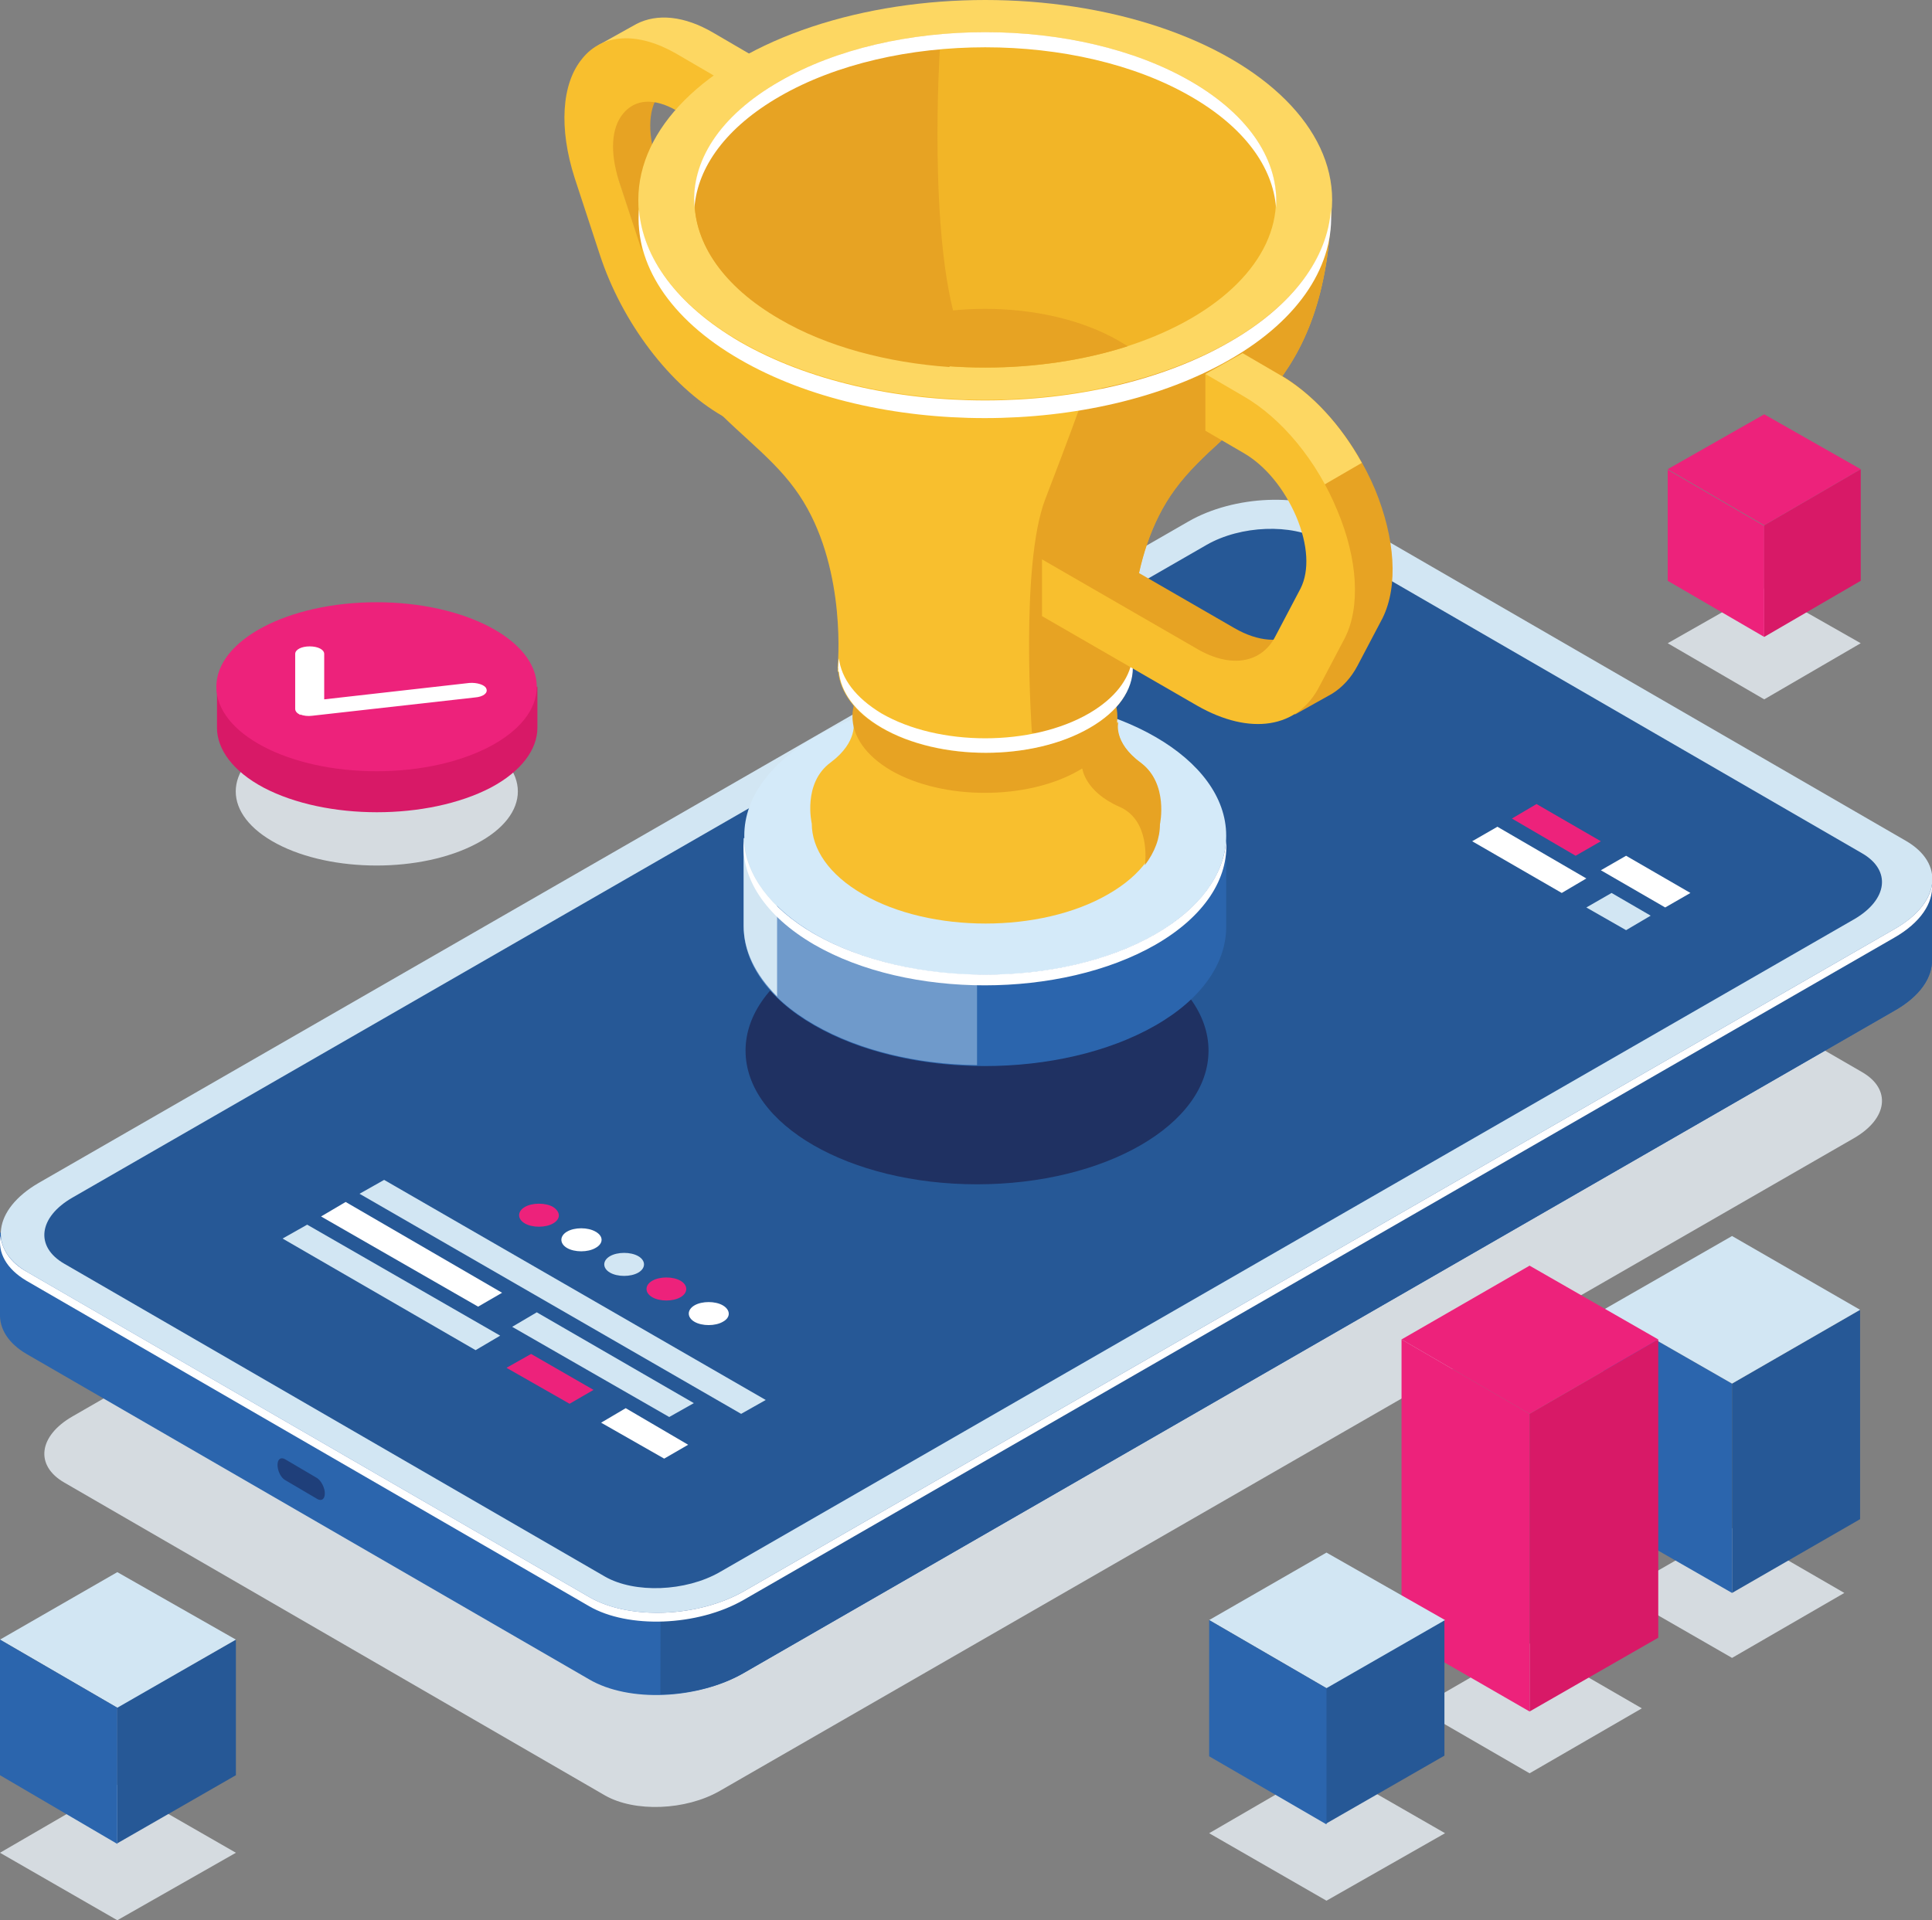 <svg xmlns="http://www.w3.org/2000/svg" id="atechaward" version="1.1" viewBox="0 0 306.3 304.5" x="0" xml:space="preserve" y="0">
    <rect x="0" y="0" width="306.3" height="304.5" fill="#808080" stroke="none"/>
    <style type="text/css">
        .atechaward-0{fill:#d5dbe0}.atechaward-1{fill:#d81967}.atechaward-2{fill:#ed227b}.atechaward-3{fill:#fff}.atechaward-4{fill:#2b65ad}.atechaward-6{fill:#265896}.atechaward-7{fill:#d2e6f3}.atechaward-8{fill:#fdd762}.atechaward-9{fill:#e7a323}.atechaward-10{fill:#f8bf2e}
        path.has-float-animation {
            animation: pathFloat 15s infinite;
            animation-timing-function: ease-in-out;
        }
        path.has-float-animation.has-delay-2 {
            animation-delay: 2s;
        }
        path.has-float-animation.has-delay-3 {
            animation-delay: 3s;
        }
        path.has-float-animation.has-delay-4 {
            animation-delay: 4s;
        }
        path.has-shadowblur-animation {
        animation: shadowBlur 15s infinite;
        animation-timing-function: ease-in-out;
        }
        path.has-shadowblur-animation.has-delay-2 {
            animation-delay: 2s;
        }
        path.has-shadowblur-animation.has-delay-3 {
            animation-delay: 3s;
        }
        path.has-shadowblur-animation.has-delay-4 {
            animation-delay: 4s;
        }
        @keyframes pathFloat {
            0% {
                transform: translateY(0);
            }
            30% {
                transform: translateY(5px);
            }
            70% {
                transform: translateY(-20px);
            }
            100% {
                transform: translateY(0);
            }
        }
        @keyframes shadowBlur {
            0% {
                filter: blur(1px);
            }
            30% {
                filter: blur(0);
            }
            70% {
                filter: blur(5px);
            }
            100% {
                filter: blur(1px);
            }
        }
    </style>
    <path class="atechaward-0" d="M75.5 133.8c-8.7 4.6-22.9 4.6-31.6 0-8.7-4.6-8.7-12 0-16.6 8.7-4.6 22.9-4.6 31.6 0 8.8 4.6 8.8 12 0 16.6z"></path>
    <path class="atechaward-1" d="M85.2 115.4v-6.5h-1.3c-1.2-1.9-3.2-3.7-6.1-5.2-9.9-5.2-26-5.2-36 0-2.9 1.5-4.9 3.3-6.1 5.2h-1.3v6.5c0 3.4 2.5 6.9 7.4 9.5 9.9 5.2 26 5.2 36 0 4.9-2.6 7.4-6.1 7.4-9.5z"></path>
    <ellipse class="atechaward-2" cx="59.7" cy="108.9" rx="25.4" ry="13.4"></ellipse>
    <path class="atechaward-3" d="M47.5 113.3c-.4-.2-.7-.5-.7-.9v-8.7c0-.7 1-1.2 2.3-1.2 1.3 0 2.3.5 2.3 1.2v7.2l23-2.6c1.2-.1 2.5.3 2.7.9.3.7-.5 1.3-1.8 1.4l-25.8 2.9c-.7.1-1.4 0-1.9-.2 0 .1-.1.1-.1 0z"></path>
    <path class="atechaward-0" d="m295.2 170-85.7-49.6c-4.7-2.7-12.8-2.4-18.2.7L11.5 224.6c-5.4 3.1-6 7.8-1.3 10.5l85.7 49.6c4.7 2.7 12.8 2.4 18.2-.7l179.8-103.5c5.4-3.1 6-7.8 1.3-10.5z"></path>
    <path class="atechaward-4" d="M93.4 266.3 4.2 214.7c-2.9-1.7-4.3-4-4.2-6.4v-12.9l5 5.8c.3-.2.6-.4 1-.6l182.4-105c7.2-4.2 18.2-4.6 24.5-1l87.9 50.9c1.8-1.9 5.5-6.1 5.5-6.1v12.7c.1 2.9-1.9 5.9-6 8.2l-182.4 105c-7.3 4.2-18.2 4.7-24.5 1z"></path>
    <path d="m45.2 234.7 5.1 3c.7.4 1.2 0 1.2-.9s-.6-2-1.2-2.4l-5.1-3c-.7-.4-1.2 0-1.2.9s.5 2 1.2 2.4z" fill="#1f3f7a"></path>
    <path class="atechaward-6" d="M188.4 95.6c7.2-4.2 18.2-4.6 24.5-1l87.9 50.9c1.8-1.9 5.5-6.1 5.5-6.1v12.7c.1 2.9-1.9 5.9-6 8.2l-182.4 105c-3.8 2.2-8.6 3.3-13.2 3.4l.2-125.1 83.5-48z"></path>
    <path class="atechaward-7" d="m302.1 133.3-89.2-51.6c-6.3-3.6-17.2-3.2-24.5 1L6.1 187.6c-7.2 4.2-8 10.5-1.8 14.1l89.2 51.6c6.3 3.6 17.2 3.2 24.5-1l182.4-105c7.2-4.1 8-10.4 1.7-14z"></path>
    <path class="atechaward-3" d="M93.4 254.7 4.2 203.1C1 201.2-.4 198.6.1 196c.2 2.1 1.5 4.2 4.2 5.7l89.2 51.6c6.3 3.6 17.2 3.2 24.5-1l182.4-105c3.5-2 5.5-4.5 5.9-7 .2 2.9-1.8 6-6 8.4l-182.4 105c-7.3 4.2-18.3 4.6-24.5 1z"></path>
    <path class="atechaward-6" d="m295.2 135.3-85.7-49.6c-4.7-2.7-12.8-2.4-18.2.7L11.5 189.9c-5.4 3.1-6 7.8-1.3 10.5L95.9 250c4.7 2.7 12.8 2.4 18.2-.7l179.8-103.5c5.4-3.1 6-7.8 1.3-10.5z"></path>
    <path class="atechaward-7" d="M117.5 224.2 57 189.3l3.9-2.2 60.5 34.9zm-42.1-10.1-30.6-17.7 3.9-2.2 30.6 17.6z"></path>
    <path class="atechaward-2" d="m90.3 222.6-10-5.7 3.9-2.2 9.9 5.7z"></path>
    <path class="atechaward-3" d="m105.3 231.3-10-5.7 3.9-2.3 9.9 5.8zm-29.5-24.1-24.9-14.3 3.9-2.3L79.6 205z"></path>
    <path class="atechaward-7" d="m106.1 224.7-24.9-14.3 3.9-2.3 24.9 14.4z"></path>
    <path class="atechaward-2" d="M87.7 194c-1.2.7-3.3.7-4.5 0-1.2-.7-1.2-1.9 0-2.6 1.2-.7 3.3-.7 4.5 0 1.2.8 1.2 1.9 0 2.6z"></path>
    <path class="atechaward-3" d="M94.4 197.9c-1.2.7-3.3.7-4.5 0-1.2-.7-1.2-1.9 0-2.6 1.2-.7 3.3-.7 4.5 0 1.3.7 1.3 1.9 0 2.6z"></path>
    <path class="atechaward-7" d="M101.2 201.8c-1.2.7-3.3.7-4.5 0-1.2-.7-1.2-1.9 0-2.6 1.2-.7 3.3-.7 4.5 0 1.2.7 1.2 1.9 0 2.6z"></path>
    <path class="atechaward-2" d="M107.9 205.7c-1.2.7-3.3.7-4.5 0-1.2-.7-1.2-1.9 0-2.6 1.2-.7 3.3-.7 4.5 0s1.2 1.9 0 2.6z"></path>
    <path class="atechaward-3" d="M114.6 209.6c-1.2.7-3.3.7-4.5 0-1.2-.7-1.2-1.9 0-2.6 1.2-.7 3.3-.7 4.5 0s1.3 1.9 0 2.6z"></path>
    <path class="atechaward-2" d="m249.8 135.7-10.1-5.9 3.9-2.3 10.2 5.9z"></path>
    <path class="atechaward-3" d="m264 143.9-10.2-5.9 4-2.3 10.2 5.9zm-59.6-34.7-10.2-5.9 3.9-2.3 10.2 5.9zm43.2 32.4-14.2-8.2 4-2.3 14.1 8.2z"></path>
    <path class="atechaward-7" d="m257.8 147.5-6.3-3.6 4-2.3 6.2 3.6z"></path>
    <path class="atechaward-0 has-shadowblur-animation has-delay-3" d="m224.7 270.9 17.8-10.3 17.8 10.3-17.8 10.3zm32-18.3 17.9-10.3 17.8 10.3-17.8 10.3z"></path>
    <path class="atechaward-4 has-float-animation has-delay-4" d="M274.6 252.6v-33.2l-20.4-11.7v33.2z"></path>
    <path class="atechaward-6 has-float-animation has-delay-4" d="m274.6 219.4 20.3-11.7v33.2l-20.3 11.7z"></path>
    <path class="atechaward-7 has-float-animation has-delay-4" d="m254.2 207.7 20.4-11.7 20.3 11.7-20.3 11.7z"></path>
    <path class="atechaward-2 has-float-animation has-delay-3" d="M242.5 271.4v-47.2l-20.3-11.8v47.3z"></path>
    <path class="atechaward-1 has-float-animation has-delay-3" d="m242.5 224.2 20.4-11.8v47.3l-20.4 11.7z"></path>
    <path class="atechaward-2 has-float-animation has-delay-3" d="m222.2 212.4 20.3-11.7 20.4 11.7-20.4 11.8z"></path>
    <path class="atechaward-8" d="m119.1 8.7-6-3.5c-4.6-2.7-8.9-3.1-12.2-1.4l-6.1 3.4 2.4.1c-.6 1-1 2-1.3 3.2 3.9.2 7.7.9 9.4 3.6.4-.3.8-.6 1.2-.8l6.7 7.7 5.9-3.3v-9z"></path>
    <path class="atechaward-9" d="M120.4 53.8c-5.3-3.1-10.2-9.5-12.4-16.3l-4-12.2c-1.4-4.5-1.2-8.3.7-10.6l.6-.6c-1.6-2.6-5.5-3.4-9.4-3.6-1.1 3.9-.7 9 1 14.5l3.2 9.9-1.1 1.5s7.5 19 7.9 19.2c.3.2 3.7.9 6 1.3 2.3 2.4 4.9 4.4 7.5 5.9l18.7 10.8v6.7L145 77v-9l-24.6-14.2z"></path>
    <path class="atechaward-10" d="M114.5 57.1c-5.3-3.1-10.2-9.5-12.4-16.3l-4-12.2c-1.4-4.5-1.2-8.3.7-10.6 1.9-2.3 4.9-2.5 8.4-.5l6 3.5v-9l-6-3.5c-6.1-3.5-11.7-3.2-14.9.8-3.3 4-3.7 11.1-1.2 18.9l4 12.2c3.5 10.7 11.1 20.8 19.5 25.6l24.6 14.2v-9l-24.7-14.1z"></path>
    <ellipse cx="154.9" cy="166.6" fill="#1f3162" rx="36.7" ry="21.2"></ellipse>
    <path class="atechaward-4" d="m194.4 132.5-9.1.1c-.7-.5-1.4-.9-2.1-1.3-14.9-8.6-39.1-8.6-54.1 0-.9.5-1.8 1.1-2.6 1.7l-8.6.1V147c0 5.6 3.7 11.3 11.2 15.6 14.9 8.6 39.1 8.6 54.1 0 7.5-4.3 11.2-10 11.2-15.6v-14.5z"></path>
    <path d="M154.9 124.8c-9.4.2-18.6 2.3-25.8 6.4-.9.5-1.8 1.1-2.6 1.7l-8.6.1v13.9c0 5.6 3.7 11.3 11.2 15.6 7.1 4.1 16.4 6.3 25.8 6.4v-44.1z" fill="#d4eaf9" opacity=".4"></path>
    <path class="atechaward-7" d="M123.2 132.9h-5.3v13.9c0 3.9 1.8 7.7 5.3 11.2v-25.1z"></path>
    <ellipse cx="156.2" cy="132.5" fill="#d4eaf9" rx="38.2" ry="22.1"></ellipse>
    <path class="atechaward-3" d="M183.2 148.1c-14.9 8.6-39.1 8.6-54.1 0-7.1-4.1-10.8-9.4-11.2-14.8-.4 5.9 3.3 11.9 11.2 16.5 14.9 8.6 39.1 8.6 54.1 0 7.8-4.5 11.6-10.5 11.2-16.5-.4 5.4-4.1 10.7-11.2 14.8zm-41.9-30.8c8.2 4.7 21.5 4.7 29.7 0s8.2-12.4 0-17.2c-8.2-4.7-21.5-4.7-29.7 0-8.2 4.8-8.2 12.5 0 17.2z"></path>
    <path class="atechaward-10" d="M131.7 120.9c4.4-3.3 3.6-6.5 3.6-6.5l3.3 4c10.2-4.9 25.1-4.9 35.2 0l3.4-4s-.9 3.2 3.6 6.5c4.4 3.3 3 9.7 3 9.7 0 4.1-2.7 8.1-8.1 11.2-10.7 6.2-28.2 6.2-38.9 0-5.4-3.1-8.1-7.2-8.1-11.2 0 0-1.5-6.4 3-9.7z"></path>
    <path class="atechaward-9" d="M171.6 121.9s-7.9-4.7-7.9-5.7c0-.1.2-.4.4-.7 3.5.6 6.8 1.6 9.8 3l3.4-4s-.9 3.2 3.6 6.5c4.4 3.3 3 9.7 3 9.7 0 2.2-.8 4.4-2.4 6.5.1-.5.9-7.2-4.1-9.3-5.4-2.4-5.8-6-5.8-6z"></path>
    <path class="atechaward-9" d="M141.3 122.2c8.2 4.7 21.5 4.7 29.7 0s8.2-12.4 0-17.2c-8.2-4.7-21.5-4.7-29.7 0-8.2 4.8-8.2 12.4 0 17.2z"></path>
    <path class="atechaward-10" d="M211.1 31.7c-.6 30.6-16.3 34.3-24.8 45.8-7.9 10.7-7 26.2-6.8 28.2v.2c0 3.5-2.3 6.9-6.8 9.5-9.1 5.3-23.9 5.3-33 0-4.3-2.5-6.5-5.7-6.8-8.9h-.1v-.8c.2-2 1.1-17.5-6.8-28.2-8.4-11.5-24.2-15.2-24.8-45.8h109.9z"></path>
    <path class="atechaward-9" d="M171 65.1s-1.3 3.7-5.3 14.1c-4 10.5-2.1 37-2.1 37l6.8.5c.8-.4 1.6-.7 2.3-1.2 4.6-2.6 6.8-6.1 6.8-9.5v-.2c-.2-2-1.1-17.5 6.8-28.2 8.4-11.5 24.2-15.2 24.8-45.8h-6L171 65.1z"></path>
    <ellipse class="atechaward-8" cx="156.2" cy="31.7" rx="55" ry="31.7"></ellipse>
    <path class="atechaward-3" d="M117.3 54.2c21.5 12.4 56.3 12.4 77.7 0 10.1-5.8 15.5-13.4 16-21 .6 8.6-4.7 17.3-16 23.8-21.5 12.4-56.3 12.4-77.7 0-11.3-6.5-16.7-15.3-16-23.8.6 7.6 5.9 15.1 16 21z"></path>
    <ellipse cx="156.2" cy="31.7" fill="#f2b527" rx="46.1" ry="26.6"></ellipse>
    <path class="atechaward-9" d="M123.6 50.6c7.5 4.4 17.1 6.9 26.9 7.6 1.5-1.9 2.1-4 1.4-6.2-4.8-14.4-2.9-44.1-2.9-44.1l-8.7-1c-6.1 1.3-11.8 3.3-16.7 6.1-18 10.3-18 27.2 0 37.6z"></path>
    <path class="atechaward-3" d="M188.8 15.3c-18-10.4-47.2-10.4-65.2 0-8.5 4.9-13 11.2-13.5 17.6-.6-7.2 3.9-14.5 13.5-20 18-10.4 47.2-10.4 65.2 0 9.5 5.5 14 12.8 13.5 20-.5-6.4-5-12.7-13.5-17.6z"></path>
    <path class="atechaward-9" d="M178.8 54.9c-14 4.5-31.2 4.5-45.2 0l1.5-.9c11.6-6.7 30.5-6.7 42.2 0l1.5.9z"></path>
    <path class="atechaward-3" d="M132.9 105.7c0-.2 0-.7.1-1.3.4 3.2 2.6 6.2 6.7 8.7 9.1 5.3 23.9 5.3 33 0 4.1-2.4 6.3-5.4 6.8-8.5 0 .5 0 .9.1 1.1v.2c0 3.5-2.3 6.9-6.8 9.5-9.1 5.3-23.9 5.3-33 0-4.3-2.5-6.5-5.7-6.8-8.9h-.1v-.6c-.1 0 0-.1 0-.2z"></path>
    <path class="atechaward-9" d="M218 77.6c-3.3-7.8-8.9-14.5-14.9-18.1l-6-3.5-5.9 3.3.3 2.1 8.1 8.7 11.5 16.5 1.9-1.1c0 1.7-.3 3.2-.9 4.5l-4 7.6c-.6 1.2-1.5 2.1-2.5 2.8 1.3 3.2 1.8 6.6-.3 9.5H204l.4 1.1-.5.5h.7l.7 1.8 5.9-3.3c1.6-1 3-2.5 4-4.4l4-7.6c2.5-5.1 2-12.6-1.2-20.4z"></path>
    <path class="atechaward-9" d="M205.6 100.4c-2.5 1.6-6.1 1.4-9.9-.8l-24.6-14.2-5.9 3.3 1.7 2.9 4.2 1.1v1.6l24.6 14.2c2.9 1.7 5.6 2.6 8.2 2.8 3.7-3.1 3.3-7.1 1.7-10.9z"></path>
    <path class="atechaward-8" d="m203 59.5-6-3.5-5.9 3.3.3 2.1 8.1 8.7 6.4 9.1 10-5.8c-3.3-6-7.9-11-12.9-13.9z"></path>
    <path class="atechaward-10" d="m189.8 111.9-24.6-14.2v-9l24.6 14.2c5.3 3.1 10.2 2.3 12.4-2l4-7.6c1.4-2.8 1.2-6.9-.7-11.4-1.9-4.4-4.9-8.1-8.4-10.1l-6-3.5v-9l6 3.5c6.1 3.5 11.7 10.3 14.9 18.1 3.3 7.8 3.7 15.4 1.2 20.3l-4 7.6c-3.4 6.7-11 7.9-19.4 3.1z"></path>
    <path class="atechaward-0 has-shadowblur-animation" d="M18.6 304.5 0 293.8 18.6 283l18.8 10.8-18.8 10.7z"></path>
    <path class="atechaward-6 has-float-animation" d="m37.4 281.5-18.8 10.8v-21.6L37.4 260v21.5z"></path>
    <path class="atechaward-7 has-float-animation" d="M18.6 270.8 0 260l18.6-10.7L37.4 260l-18.8 10.8z"></path>
    <path class="atechaward-4 has-float-animation" d="M18.6 292.4 0 281.5V260l18.6 10.8v21.6z"></path>
    <path class="atechaward-0 has-shadowblur-animation has-delay-2" d="m210.3 301.4-18.6-10.7 18.6-10.8 18.8 10.8-18.8 10.7z"></path>
    <path class="atechaward-6 has-float-animation has-delay-2" d="m229 278.4-18.8 10.8v-21.6l18.8-10.8v21.6z"></path>
    <path class="atechaward-7 has-float-animation has-delay-2" d="m210.3 267.7-18.6-10.8 18.6-10.7 18.8 10.7-18.8 10.8z"></path>
    <path class="atechaward-4 has-float-animation has-delay-2" d="m210.3 289.3-18.6-10.8v-21.6l18.6 10.8v21.6z"></path>
    <path class="atechaward-0 has-shadowblur-animation" d="m279.7 110.9-15.3-8.9 15.3-8.7L295 102l-15.3 8.9z"></path>
    <path class="atechaward-1 has-float-animation" d="m295 92.1-15.3 8.9V83.3l15.3-8.9v17.7z"></path>
    <path class="atechaward-2 has-float-animation" d="m279.7 83.3-15.3-8.9 15.3-8.7 15.3 8.7-15.3 8.9zm0 17.7-15.3-8.9V74.5l15.3 8.9V101z"></path>
</svg>